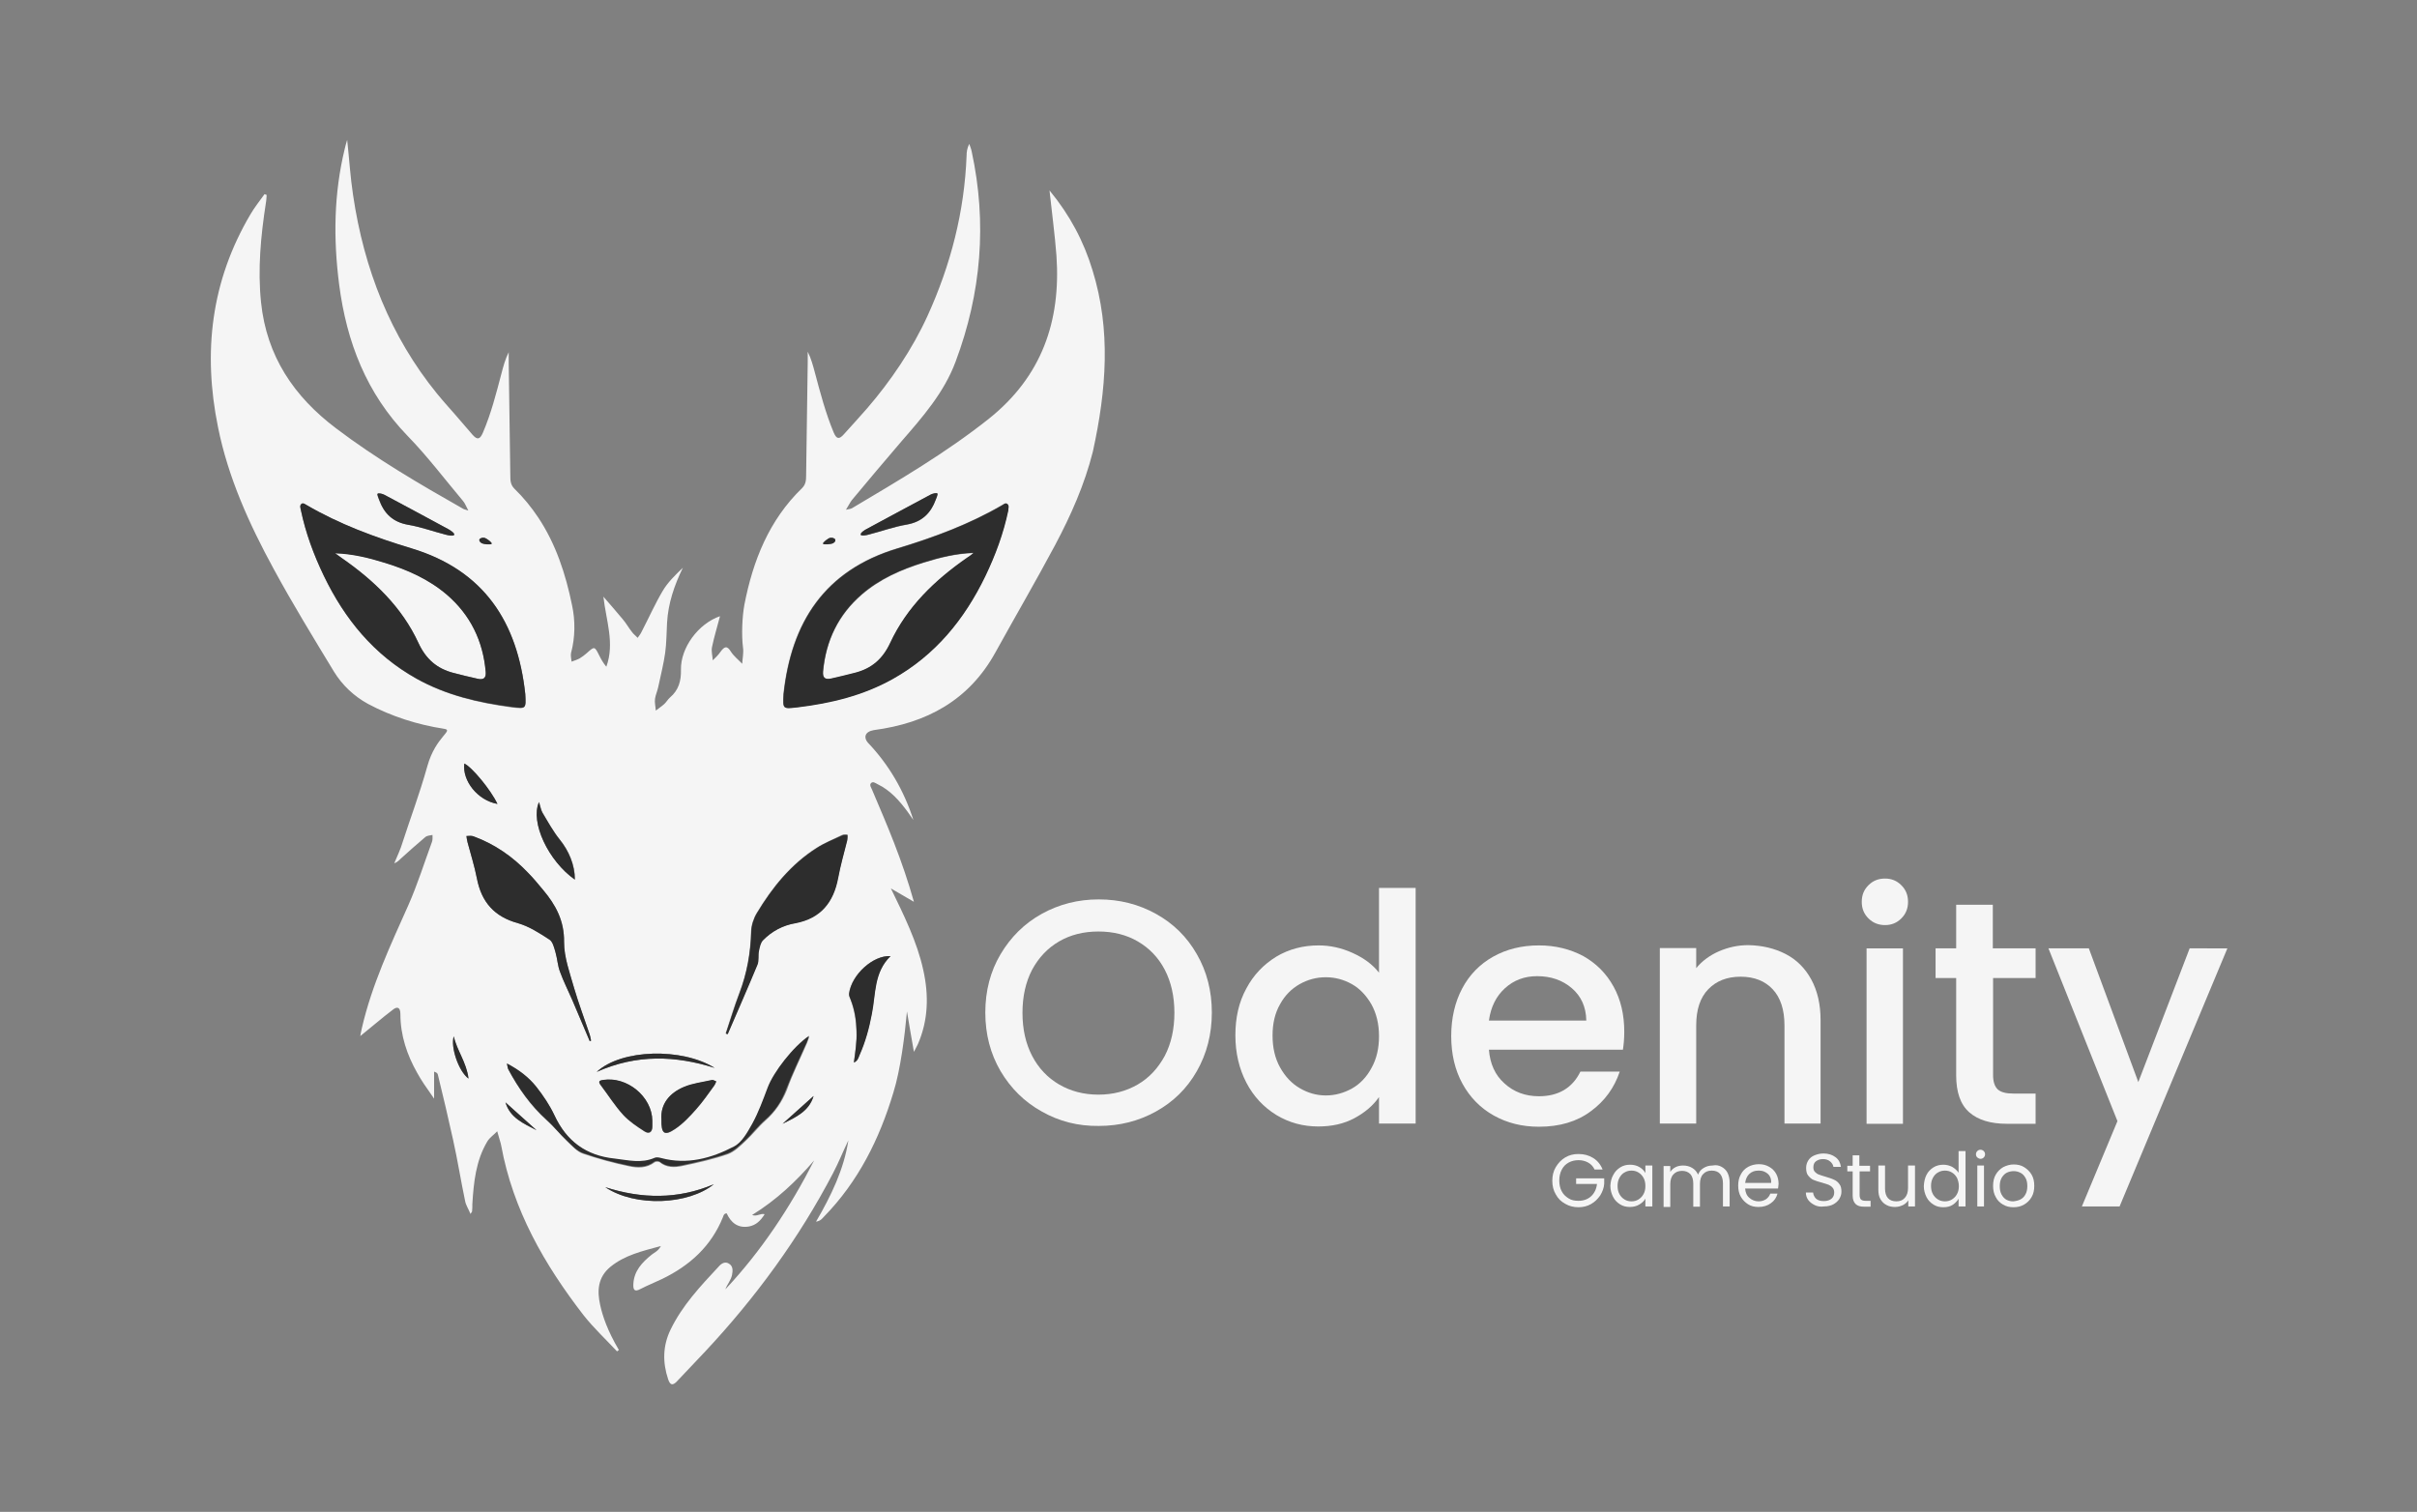 <?xml version="1.0" encoding="utf-8"?>
<!-- Generator: Adobe Illustrator 28.0.0, SVG Export Plug-In . SVG Version: 6.00 Build 0)  -->
<svg version="1.1" xmlns="http://www.w3.org/2000/svg" xmlns:xlink="http://www.w3.org/1999/xlink" x="0px" y="0px"
	 viewBox="0 0 903.7 565.3" style="enable-background:new 0 0 903.7 565.3;" xml:space="preserve">
<rect x="0" y="0" width="903.7" height="565.3" fill="#808080" stroke="none"/>
<style type="text/css">
	.st0{fill:#F5F5F5;}
	.st1{fill:#2D2D2D;}
</style>
<g id="Logo">
	<g>
		<g>
			<g>
				<path class="st0" d="M408.5,101.1c-3.3-10.9-8.5-20.7-16.1-29.9c0.9,8.5,2,16.4,2.6,24.4c1.7,24.5-5.5,45.2-25.3,61
					c-16,12.7-33.6,23-51.1,33.4c-0.5,0.3-1,0.3-2.3,0.6c1-1.6,1.5-2.7,2.2-3.6c6.1-7.3,12.2-14.6,18.4-21.8
					c8-9.2,16.1-18.4,20.4-30c9.6-25.6,11.8-51.8,6-78.6c-0.2-1-0.6-1.9-0.9-2.8c-0.8,1.6-1,3-1,4.4c-0.8,20.9-5.9,40.8-14.6,59.9
					c-5.7,12.5-13.8,24.4-22.6,34.6c-2.9,3.3-5.8,6.5-8.7,9.7c-1.7,1.9-2.7,1.9-3.8-0.7c-3-7.2-5-14.8-7-22.3
					c-0.7-2.6-1.4-5.3-2.7-7.9c0,1.3,0,2.6,0,4c-0.2,14.1-0.4,28.2-0.6,42.3c0,1.7-0.1,3.3-1.5,4.7c-12.4,12-18.4,27.2-21.6,43.7
					c-0.8,4.5-1.1,11.2-0.5,15.9c0.3,2-0.2,4.1-0.3,6.1c-1.4-1.5-3.1-2.8-4.2-4.5c-1.5-2.5-2.5-1.9-3.9,0c-0.8,1.2-1.9,2.2-2.9,3.2
					c-0.1-1.6-0.6-3.3-0.3-4.9c0.8-3.9,2-7.7,3-11.6c-8.1,2.8-14.8,11.8-14.6,20.1c0.1,4.1-0.9,7.6-4.1,10.3
					c-0.8,0.7-1.4,1.8-2.2,2.5c-1,0.9-2.1,1.6-3.1,2.4c-0.1-1.5-0.5-3-0.3-4.4c0.2-1.5,0.9-2.9,1.2-4.4c0.9-4.3,2-8.5,2.6-12.8
					c0.5-3.7,0.5-7.5,0.7-11.2c0.4-7.3,2.7-14,5.9-20.6c-2.8,2.7-5.6,5.4-7.5,8.6c-2.9,4.9-5.2,10.1-7.8,15.1
					c-0.4,0.9-1,1.7-1.6,2.5c-0.7-0.8-1.6-1.4-2.2-2.3c-1.2-1.5-2.1-3.2-3.4-4.7c-2.3-2.8-4.8-5.6-7.2-8.4c1,8.9,4.3,17.4,1.1,26.2
					c-1.1-1.3-1.9-2.7-2.6-4.1c-1.8-3.6-1.8-3.6-4.7-1c-0.8,0.7-1.7,1.4-2.7,2c-0.9,0.5-2,0.8-3,1.2c-0.1-1.1-0.4-2.2-0.2-3.2
					c1.6-6,1.6-12.2,0.4-17.8c-2.4-11.8-6.1-23-12.6-32.8c-2.6-3.9-5.5-7.5-9-10.9c-1.4-1.4-1.5-3-1.5-4.7
					c-0.2-14.1-0.4-28.2-0.6-42.3c0-1.3,0-2.6,0-4c-1.3,2.6-2,5.2-2.7,7.9c-2,7.6-3.9,15.1-7,22.3c-1.1,2.5-2.1,2.6-3.8,0.7
					c-2.9-3.3-6.3-7.4-9.2-10.6c-1.4-1.6-2.8-3.2-4.1-4.8c-17.4-21.4-27.3-46.5-31.4-74.3c-1-6.5-1.4-13.2-2.2-20.6
					c-0.5,1.6-0.7,2.5-0.9,3.3c-4.1,16.8-4.3,33.7-2.1,50.8c2.8,21.5,10.2,40.7,25.6,56.6c7.4,7.6,13.8,16.1,20.7,24.3
					c0.7,0.8,1.1,1.9,2,3.6c-1.3-0.4-1.8-0.5-2.2-0.8c-16.2-9.2-32.3-18.6-47.2-29.9c-15.8-11.9-26-27-28.1-47.1
					c-1.3-12.5-0.1-24.9,1.8-37.2c0.2-1,0.2-2,0.3-3c-0.3-0.1-0.5-0.2-0.8-0.3c-1.8,2.5-3.8,5-5.3,7.6
					c-14.7,24.9-17.8,51.5-12.1,79.5c3.8,18.9,11.7,36.3,20.8,53c7.1,13.1,14.9,25.8,22.6,38.5c3.1,5,7.4,9.1,12.7,12
					c8.8,4.7,18.6,7.8,28.4,9.3c3.9,0.6-3.1,2.8-6.2,13.9c-3.1,11-6.4,19.6-9.2,28.3c-0.8,2.8-2.1,5.4-3.2,8.1
					c1.1-0.4,1.8-1.1,2.5-1.8c3-2.7,6-5.4,9.1-8c0.7-0.6,1.8-0.6,2.7-0.8c0,0.9,0.1,1.8-0.2,2.6c-2.9,7.9-5.4,15.9-8.8,23.6
					c-6.7,15-13.7,29.9-17.4,46c-0.3,1.2-0.5,2.4-0.6,3c4-3.2,7.9-6.6,12.1-9.8c1.7-1.4,2.9-1,2.9,1.6c0,8,2.5,15.3,6.3,22
					c0.8,1.4,1.6,2.8,2.5,4.1c1.1,1.7,2.3,3.2,3.8,5.5c0-3.9,0-7,0-10.1c0.9,0.3,1.3,0.6,1.4,1.1c2,8.2,3.9,16.2,5.7,24.4
					c1.7,7.6,2.9,15.3,4.5,22.9c0.3,1.6,1.3,3,2,4.8c0.4-0.6,0.6-0.8,0.6-1c0.1-0.9,0.1-1.8,0.1-2.7c0.5-8.1,1.3-16.2,5.6-23.4
					c0.9-1.5,2.5-2.5,3.7-3.8c0.4,1.5,0.9,3,1.3,4.5c0.1,0.3,0.1,0.6,0.2,0.9c4.4,24,16.1,44.4,30.8,63.4c3.8,4.8,8.3,9,12.5,13.5
					c0.2-0.2,0.5-0.4,0.7-0.5c-4.3-7.3-6.1-12.7-7-16.8c-1.2-5.4-0.9-10.4,3.8-14.3c5.4-4.4,11.9-5.9,18.9-7.8
					c-1,1.9-2.4,2.4-3.4,3.2c-3.6,2.9-6.7,6.1-6.9,11.1c-0.1,2,0.4,3,2.6,1.8c2.7-1.4,5.5-2.5,8.2-3.8c10.3-5,18.3-12.2,22.7-23.1
					c0.2-0.6,0.4-1.4,1.4-1.4c1.6,3.5,4.2,5.6,8.3,4.9c2.7-0.5,4.4-2.2,5.9-4.6c-1.8-0.4-2.8,1-4.7,0.3c9.1-5.6,16.5-12.6,23.2-20.4
					c-9,17.6-19.7,33.8-33.2,48.2c0.7-1.9,2.1-3.4,2.5-5.4c0.3-1.5,0.4-3.2-1-4.1c-1.5-1.1-3-0.2-4,1c-6.8,7.3-13.6,14.5-18,23.6
					c-2.9,6-3,12.2-0.9,18.5c0.7,2.1,1.6,2.6,3.3,0.8c3.5-3.8,7.1-7.4,10.6-11.2c18.8-20.1,35-42.2,47.8-66.7
					c2.1-4,3.7-8.1,5.7-12.2c-1.7,10.9-6.4,20.6-12.1,30.4c1.8-0.3,2.3-1.2,3-1.9c12.8-13.1,20.7-29,25.9-46.3
					c2.7-8.6,4.3-21.5,5.1-30.4c0.8,4.9,1.7,9.8,2.6,15.1c0.6-1.2,1.1-2,1.5-2.9c3.9-9,4.1-18.3,2-27.7
					c-2.3-10.6-7.4-20.8-12.1-30.5l8.6,5c-2.1-7.5-4.6-14.8-7.4-22c-2.6-6.7-5.4-13.2-8.2-19.8c-0.3-0.8-1.1-1.8-0.5-2.5
					c0.7-0.9,1.7-0.1,2.5,0.3c4.8,2.3,8.2,6.2,11.3,10.4c0.7,1,1.4,2,2.1,3c-3.5-11-9.2-20.7-17-28.9c-1.6-1.8-1.3-4.1,2.2-4.7
					c19.7-2.6,35.6-11.1,45.5-29.1c7.4-13.4,15.1-26.6,22.3-40.1c5.9-11.1,11-22.6,14.1-34.9C413.7,145.7,415.4,123.4,408.5,101.1z
					 M323.9,197.9c8-4.3,16-8.7,24-12.9c0.7-0.4,2.2-0.7,2.5-0.4c0.3,0.3-0.3,1.5-0.6,2.3c-1.8,5.1-5.2,8.3-10.8,9.3
					c-4.8,0.8-9.4,2.5-14.1,3.7c-1,0.3-2.9,0.6-3.2,0.1C321.5,199.4,323.1,198.3,323.9,197.9z M310.4,201.1c0.7-0.2,1.7,0.1,1.9,0.7
					c0.2,0.6-0.5,1.2-1,1.4c-0.6,0.3-3.3,0.6-3.5,0.1S309.7,201.2,310.4,201.1z M267.2,399.3c-14.6-4.6-29.1-5.2-44.1,1.5
					C232.3,392.2,255,391.7,267.2,399.3z M267.8,404.4c-0.2,0.5-0.4,1.1-0.7,1.5c-2.2,3-4.3,6.1-6.8,8.9c-2.4,2.7-4.9,5.4-7.9,7.4
					c-4,2.7-5.2,1.8-5.1-3.6c-0.4-5.8,3-9.9,8.4-12.1c3.3-1.4,7-1.8,10.5-2.6C266.7,403.7,267.3,404.2,267.8,404.4z M243.9,421.2
					c0.1,2.2-1.2,3-2.9,1.9c-2.8-1.8-5.8-3.8-8-6.2c-3.1-3.4-5.6-7.4-8.4-11.1c-0.9-1.2-0.7-1.7,0.8-1.9c9-1.5,18.4,6.3,18.5,15.2
					C243.9,419.7,243.9,420.4,243.9,421.2z M201.6,299.9c0.5,1.6,0.7,2.9,1.3,4c2,3.5,4,7,6.5,10.1c3.3,4.1,5.6,9.4,5.6,14.9
					C205,321.9,198.2,307.5,201.6,299.9z M179.3,201.8c0.2-0.6,1.2-0.8,1.9-0.7c0.7,0.2,2.9,1.8,2.7,2.2c-0.2,0.5-3,0.1-3.5-0.1
					C179.8,203,179.1,202.4,179.3,201.8z M141.2,184.6c0.3-0.3,1.8,0,2.5,0.4c8,4.3,16,8.6,24,12.9c0.8,0.4,2.4,1.5,2.1,2.1
					c-0.3,0.6-2.2,0.2-3.2-0.1c-4.7-1.2-9.3-2.9-14.1-3.7c-5.6-1-8.9-4.2-10.8-9.3C141.5,186.2,140.9,184.9,141.2,184.6z
					 M155.7,253.8c-15.9-8.9-26.8-22.3-34.6-38.4c-3.8-7.9-6.8-16-8.6-24.6c-0.2-0.8-0.6-1.7,0.2-2.3c0.7-0.6,1.3,0,1.9,0.4
					c12.4,7.2,25.7,12.1,39.2,16.2c27.2,8.2,39.7,27.6,42.6,54.5c0.3,5.6,0.3,5.5-5.2,4.9C178.8,262.8,166.8,260,155.7,253.8z
					 M186,300.6c-7.3-1.3-13.2-8.6-12.4-15.1C176.4,286.8,183.5,295.5,186,300.6z M169.6,387.5c1.1,5.2,4.8,9.6,5.5,15.8
					C171.4,400.5,168.4,391.4,169.6,387.5z M178.3,328.4c-0.9-4.6-2.3-9-3.5-13.5c-0.2-0.8-0.3-1.5-0.4-2.3c0.9,0,1.8-0.2,2.6,0.1
					c8,2.9,14.7,7.6,20.5,13.7c2,2.1,3.7,4.3,5.6,6.4c4.7,5.6,7.9,11.5,7.8,19.4c-0.1,5.8,2.2,11.7,3.8,17.4
					c1.6,5.7,3.8,11.3,5.7,17c0.3,0.8,0.4,1.7,0.6,2.5c-0.2,0.1-0.4,0.1-0.5,0.2c-2.2-5.1-4.3-10.2-6.5-15.3
					c-1.5-3.5-3.3-7-4.6-10.6c-0.9-2.3-1-4.9-1.7-7.3c-0.5-1.7-1-4-2.3-4.8c-3.7-2.4-7.5-4.9-11.7-6.1
					C184.8,342.7,180,337.2,178.3,328.4z M189,412.2c3.9,3.5,7.7,6.9,11.6,10.4C195.8,420.1,190.7,418,189,412.2z M226.3,443.9
					c13.7,4.4,27.2,4.6,40.6-1.1C257.4,450.5,237.7,451.5,226.3,443.9z M286.2,419c-2.6,2.3-4.8,5.2-7.4,7.6c-2,1.9-4.2,4.1-6.7,5
					c-5.5,1.9-11.3,3.2-17,4.4c-2.8,0.6-5.9,0.7-8.4-1.4c-0.4-0.3-1.5-0.3-1.9,0c-3,2.3-6.4,2.2-9.6,1.5c-5.8-1.2-11.6-2.8-17.2-4.7
					c-2.3-0.8-4.2-3-6.1-4.8c-2.5-2.4-4.7-5.3-7.4-7.6c-6-5.4-10.6-11.9-14.4-19c-0.2-0.4-0.2-0.9-0.5-2.1c4.7,2.4,8.2,5.2,11,8.7
					c2.6,3.3,5.1,6.9,6.8,10.7c4.6,9.7,11.9,15.1,22.5,16.2c5,0.5,10,1.9,15-0.3c0.6-0.3,1.6-0.1,2.4,0.1c9.7,2.7,18.8,0.2,27.2-4.3
					c3-1.6,5.1-5.4,6.9-8.6c2.3-4.2,4-8.9,5.7-13.4c2.2-5.9,9.5-15.4,15.5-19.4c-0.4,1.1-0.6,1.8-0.9,2.5
					c-2.5,5.8-5.4,11.5-7.5,17.5C292.4,412,289.8,415.8,286.2,419z M292.6,420.2c3.9-3.5,7.7-6.9,11.6-10.4
					C302.5,415.6,297.4,417.8,292.6,420.2z M316.7,314.1c-1.1,4.7-2.5,9.4-3.4,14.1c-1.7,9.1-6.5,15.1-15.9,16.9
					c-4.7,0.9-8.8,3-12.2,6.4c-0.9,0.9-1.3,2.5-1.5,3.9c-0.4,1.8,0.1,3.7-0.6,5.3c-3.6,8.7-7.4,17.3-11.1,25.9
					c-0.2-0.1-0.5-0.1-0.7-0.2c1.7-5.1,3.2-10.2,5.1-15.1c2.9-7.5,4.2-15.2,4.4-23.1c0.1-2.3,0.9-4.8,2.1-6.8
					c5.8-9.6,12.8-18.3,22.4-24.4c3-1.9,6.3-3.2,9.5-4.8c0.6-0.3,1.3-0.2,2-0.2C316.8,312.8,316.9,313.5,316.7,314.1z M332.9,357.5
					c-6.3,6.1-5.5,14.2-7,21.6c-1,5.3-2.4,10.4-4.6,15.4c-0.4,1-0.6,2.2-2.1,2.8c0.6-4,1.2-7.7,1-11.6c-0.1-4.1-0.7-8-2.2-11.9
					c-0.3-0.7-0.7-1.6-0.6-2.3C318.4,364.4,326.5,357.1,332.9,357.5z M376.9,190.8c-1.8,8.6-4.8,16.7-8.6,24.6
					c-7.8,16.2-18.7,29.5-34.6,38.4c-11.1,6.2-23.1,9-35.6,10.6c-5.5,0.7-5.5,0.8-5.2-4.9c2.9-26.9,15.4-46.3,42.6-54.5
					c13.6-4.1,26.9-9,39.2-16.2c0.6-0.3,1.3-0.9,1.9-0.4C377.4,189.1,377,190,376.9,190.8z"/>
			</g>
		</g>
		<g>
			<path class="st0" d="M125.3,206.8c6.5,0.2,12.6,1.7,18.7,3.6c8.4,2.6,16.3,6.1,23.1,11.9c8.8,7.6,13.5,17.3,14.5,28.8
				c0.2,2.4-0.7,3.3-3,2.7c-3.1-0.7-6.1-1.4-9.1-2.2c-6.1-1.6-10.2-5.1-13-11.1c-6.2-13.5-16.7-23.5-28.8-31.9
				C126.9,208,126.1,207.4,125.3,206.8z"/>
		</g>
		<g>
			<path class="st0" d="M364.1,206.8c-6.5,0.2-12.6,1.7-18.7,3.6c-8.4,2.6-16.3,6.1-23.1,11.9c-8.8,7.6-13.5,17.3-14.5,28.8
				c-0.2,2.4,0.7,3.3,3,2.7c3.1-0.7,6.1-1.4,9.1-2.2c6.1-1.6,10.2-5.1,13-11.1c6.2-13.5,16.7-23.5,28.8-31.9
				C362.4,208,363.3,207.4,364.1,206.8z"/>
		</g>
	</g>
</g>
<g id="Details">
	<g>
		<g>
			<path class="st1" d="M186,300.6c-2.4-5.2-9.6-13.9-12.4-15.1C172.8,292,178.6,299.3,186,300.6z"/>
			<path class="st1" d="M180.3,203.2c0.6,0.3,3.3,0.6,3.5,0.1c0.2-0.5-2-2.1-2.7-2.2c-0.7-0.2-1.7,0.1-1.9,0.7
				C179.1,202.4,179.8,203,180.3,203.2z"/>
			<path class="st1" d="M214.9,328.9c0-5.6-2.3-10.8-5.6-14.9c-2.5-3.1-4.4-6.7-6.5-10.1c-0.6-1-0.8-2.4-1.3-4
				C198.2,307.5,205,321.9,214.9,328.9z"/>
			<path class="st1" d="M196.4,259.5c-2.9-26.9-15.4-46.3-42.6-54.5c-13.6-4.1-26.9-9-39.2-16.2c-0.6-0.3-1.3-0.9-1.9-0.4
				c-0.7,0.6-0.3,1.5-0.2,2.3c1.8,8.6,4.8,16.7,8.6,24.6c7.8,16.2,18.7,29.5,34.6,38.4c11.1,6.2,23.1,9,35.6,10.6
				C196.7,265,196.7,265.1,196.4,259.5z M178.6,253.8c-3.1-0.7-6.1-1.4-9.1-2.2c-6.1-1.6-10.2-5.1-13-11.1
				c-6.2-13.5-16.7-23.5-28.8-31.9c-0.8-0.6-1.6-1.1-2.4-1.7c6.5,0.2,12.6,1.7,18.7,3.6c8.4,2.6,16.3,6.1,23.1,11.9
				c8.8,7.6,13.5,17.3,14.5,28.8C181.8,253.4,180.9,254.3,178.6,253.8z"/>
			<path class="st1" d="M152.5,196.2c4.8,0.8,9.4,2.5,14.1,3.7c1,0.3,2.9,0.6,3.2,0.1c0.3-0.6-1.3-1.6-2.1-2.1
				c-8-4.3-16-8.7-24-12.9c-0.7-0.4-2.2-0.7-2.5-0.4c-0.3,0.3,0.3,1.5,0.6,2.3C143.6,192,146.9,195.2,152.5,196.2z"/>
			<path class="st1" d="M311.3,203.2c0.6-0.3,1.2-0.8,1-1.4c-0.2-0.6-1.2-0.8-1.9-0.7s-2.9,1.8-2.7,2.2
				C308,203.8,310.7,203.4,311.3,203.2z"/>
			<path class="st1" d="M325,199.8c4.7-1.2,9.3-2.9,14.1-3.7c5.6-1,8.9-4.2,10.8-9.3c0.3-0.7,0.8-2,0.6-2.3c-0.3-0.3-1.8,0-2.5,0.4
				c-8,4.3-16,8.6-24,12.9c-0.8,0.4-2.4,1.5-2.1,2.1C322.1,200.5,324,200.1,325,199.8z"/>
			<path class="st1" d="M225.4,403.8c-1.5,0.2-1.7,0.7-0.8,1.9c2.8,3.7,5.3,7.7,8.4,11.1c2.3,2.5,5.2,4.4,8,6.2
				c1.7,1.1,2.9,0.2,2.9-1.9c0-0.7,0-1.4,0-2.1C243.8,410,234.4,402.3,225.4,403.8z"/>
			<path class="st1" d="M266.2,403.8c-3.5,0.8-7.2,1.2-10.5,2.6c-5.4,2.3-8.8,6.4-8.4,12.1c-0.1,5.4,1.1,6.3,5.1,3.6
				c3-2,5.5-4.7,7.9-7.4c2.5-2.8,4.6-5.9,6.8-8.9c0.3-0.4,0.5-1,0.7-1.5C267.3,404.2,266.7,403.7,266.2,403.8z"/>
			<path class="st1" d="M267.2,399.3c-12.2-7.6-34.8-7.1-44.1,1.5C238.1,394.1,252.6,394.7,267.2,399.3z"/>
			<path class="st1" d="M205.4,351.3c1.3,0.8,1.8,3.1,2.3,4.8c0.7,2.4,0.8,5,1.7,7.3c1.3,3.6,3.1,7.1,4.6,10.6
				c2.2,5.1,4.3,10.2,6.5,15.3c0.2-0.1,0.4-0.1,0.5-0.2c-0.2-0.8-0.3-1.7-0.6-2.5c-1.9-5.7-4-11.3-5.7-17
				c-1.6-5.7-3.8-11.6-3.8-17.4c0.1-7.9-3.1-13.8-7.8-19.4c-1.8-2.2-3.6-4.4-5.6-6.4c-5.8-6.1-12.6-10.8-20.5-13.7
				c-0.8-0.3-1.7-0.1-2.6-0.1c0.1,0.8,0.2,1.5,0.4,2.3c1.2,4.5,2.6,8.9,3.5,13.5c1.7,8.9,6.5,14.4,15.4,16.8
				C197.8,346.4,201.7,348.9,205.4,351.3z"/>
			<path class="st1" d="M304.2,409.8c-3.9,3.5-7.7,6.9-11.6,10.4C297.4,417.8,302.5,415.6,304.2,409.8z"/>
			<path class="st1" d="M305.4,317.1c-9.6,6.1-16.6,14.7-22.4,24.4c-1.2,2-2,4.5-2.1,6.8c-0.2,8-1.6,15.7-4.4,23.1
				c-1.9,5-3.4,10.1-5.1,15.1c0.2,0.1,0.5,0.1,0.7,0.2c3.7-8.6,7.5-17.2,11.1-25.9c0.7-1.6,0.2-3.6,0.6-5.3c0.3-1.4,0.6-3,1.5-3.9
				c3.3-3.4,7.4-5.6,12.2-6.4c9.4-1.8,14.2-7.8,15.9-16.9c0.9-4.8,2.2-9.4,3.4-14.1c0.1-0.6,0.1-1.3,0.1-2c-0.7,0.1-1.4-0.1-2,0.2
				C311.6,313.9,308.3,315.2,305.4,317.1z"/>
			<path class="st1" d="M317.5,371.5c-0.1,0.7,0.3,1.6,0.6,2.3c1.5,3.8,2.1,7.8,2.2,11.9c0.1,3.8-0.5,7.6-1,11.6
				c1.5-0.7,1.7-1.9,2.1-2.8c2.2-4.9,3.6-10.1,4.6-15.4c1.5-7.4,0.7-15.5,7-21.6C326.5,357.1,318.4,364.4,317.5,371.5z"/>
			<path class="st1" d="M376.7,188.5c-0.7-0.6-1.3,0-1.9,0.4c-12.4,7.2-25.7,12.1-39.2,16.2c-27.2,8.2-39.7,27.6-42.6,54.5
				c-0.3,5.6-0.3,5.5,5.2,4.9c12.5-1.5,24.5-4.4,35.6-10.6c15.9-8.9,26.8-22.3,34.6-38.4c3.8-7.9,6.8-16,8.6-24.6
				C377,190,377.4,189.1,376.7,188.5z M361.6,208.5c-12.1,8.4-22.5,18.4-28.8,31.9c-2.8,6-6.9,9.5-13,11.1c-3,0.8-6.1,1.5-9.1,2.2
				c-2.3,0.5-3.2-0.4-3-2.7c1.1-11.5,5.7-21.2,14.5-28.8c6.7-5.8,14.7-9.3,23.1-11.9c6.1-1.9,12.2-3.4,18.7-3.6
				C363.3,207.4,362.4,208,361.6,208.5z"/>
			<path class="st1" d="M175.2,403.3c-0.8-6.2-4.4-10.6-5.5-15.8C168.4,391.4,171.4,400.5,175.2,403.3z"/>
			<path class="st1" d="M200.6,422.6c-3.9-3.5-7.7-6.9-11.6-10.4C190.7,418,195.8,420.1,200.6,422.6z"/>
			<path class="st1" d="M301.6,389.8c0.3-0.7,0.5-1.3,0.9-2.5c-5.9,4-13.3,13.5-15.5,19.4c-1.7,4.5-3.4,9.2-5.7,13.4
				c-1.8,3.2-3.9,7.1-6.9,8.6c-8.4,4.4-17.5,6.9-27.2,4.3c-0.8-0.2-1.7-0.4-2.4-0.1c-5,2.2-9.9,0.9-15,0.3
				c-10.6-1.1-18-6.5-22.5-16.2c-1.8-3.8-4.2-7.4-6.8-10.7c-2.8-3.5-6.4-6.3-11-8.7c0.3,1.2,0.3,1.7,0.5,2.1
				c3.8,7.1,8.4,13.6,14.4,19c2.6,2.4,4.8,5.2,7.4,7.6c1.9,1.8,3.8,4,6.1,4.8c5.6,2,11.4,3.5,17.2,4.7c3.2,0.7,6.7,0.8,9.6-1.5
				c0.4-0.3,1.5-0.3,1.9,0c2.6,2.1,5.6,2,8.4,1.4c5.7-1.2,11.5-2.5,17-4.4c2.5-0.9,4.6-3.1,6.7-5c2.6-2.4,4.7-5.3,7.4-7.6
				c3.7-3.2,6.2-7,7.9-11.6C296.2,401.4,299,395.7,301.6,389.8z"/>
			<path class="st1" d="M226.3,443.9c11.4,7.6,31.2,6.5,40.6-1.1C253.5,448.5,240,448.3,226.3,443.9z"/>
		</g>
	</g>
</g>
<g id="Text">
	<g>
		<path class="st0" d="M596.2,437.3c-0.5-1.1-1.3-2-2.4-2.6s-2.2-0.9-3.6-0.9s-2.6,0.3-3.7,0.9s-2,1.5-2.6,2.7
			c-0.6,1.2-0.9,2.5-0.9,4c0,1.5,0.3,2.9,0.9,4c0.6,1.2,1.5,2,2.6,2.7s2.3,0.9,3.7,0.9c1.9,0,3.5-0.6,4.7-1.7s2-2.7,2.2-4.6h-7.8
			v-2.1h10.5v2c-0.1,1.6-0.7,3.1-1.5,4.4c-0.9,1.3-2,2.4-3.4,3.2c-1.4,0.8-3,1.2-4.7,1.2c-1.8,0-3.5-0.4-5-1.3
			c-1.5-0.8-2.7-2-3.5-3.5c-0.9-1.5-1.3-3.2-1.3-5.1s0.4-3.6,1.3-5.1c0.9-1.5,2-2.7,3.5-3.6s3.1-1.3,5-1.3c2.1,0,3.9,0.5,5.5,1.5
			c1.6,1,2.8,2.5,3.5,4.3H596.2z"/>
		<path class="st0" d="M603.2,439.3c0.6-1.2,1.5-2.1,2.6-2.8c1.1-0.7,2.3-1,3.7-1c1.3,0,2.5,0.3,3.5,0.9c1,0.6,1.7,1.3,2.2,2.2v-2.8
			h2.6v15.3h-2.6v-2.9c-0.5,0.9-1.3,1.6-2.3,2.2c-1,0.6-2.2,0.9-3.5,0.9c-1.4,0-2.6-0.3-3.7-1c-1.1-0.7-2-1.6-2.6-2.8
			c-0.6-1.2-1-2.6-1-4.1C602.2,441.8,602.5,440.5,603.2,439.3z M614.5,440.4c-0.5-0.9-1.1-1.5-1.9-2c-0.8-0.5-1.7-0.7-2.6-0.7
			s-1.8,0.2-2.6,0.7c-0.8,0.4-1.4,1.1-1.9,2c-0.5,0.9-0.7,1.9-0.7,3c0,1.2,0.2,2.2,0.7,3.1c0.5,0.9,1.1,1.5,1.9,2s1.7,0.7,2.6,0.7
			s1.8-0.2,2.6-0.7c0.8-0.5,1.4-1.1,1.9-2c0.5-0.9,0.7-1.9,0.7-3C615.2,442.3,615,441.3,614.5,440.4z"/>
		<path class="st0" d="M643.7,436.3c0.9,0.5,1.7,1.2,2.2,2.2s0.8,2.2,0.8,3.6v9h-2.5v-8.7c0-1.5-0.4-2.7-1.1-3.5s-1.8-1.2-3.1-1.2
			c-1.3,0-2.4,0.4-3.2,1.3c-0.8,0.8-1.2,2.1-1.2,3.7v8.5h-2.5v-8.7c0-1.5-0.4-2.7-1.1-3.5c-0.8-0.8-1.8-1.2-3.1-1.2
			c-1.3,0-2.4,0.4-3.2,1.3c-0.8,0.8-1.2,2.1-1.2,3.7v8.5h-2.5v-15.3h2.5v2.2c0.5-0.8,1.2-1.4,2-1.8c0.8-0.4,1.8-0.6,2.8-0.6
			c1.3,0,2.4,0.3,3.4,0.9s1.7,1.4,2.2,2.5c0.4-1.1,1.1-1.9,2.1-2.5c1-0.6,2.1-0.9,3.3-0.9C641.7,435.5,642.8,435.8,643.7,436.3z"/>
		<path class="st0" d="M664.8,444.4h-12.3c0.1,1.5,0.6,2.7,1.6,3.5c0.9,0.8,2.1,1.3,3.4,1.3c1.1,0,2-0.3,2.8-0.8
			c0.7-0.5,1.3-1.2,1.6-2.1h2.7c-0.4,1.5-1.2,2.7-2.5,3.6c-1.2,0.9-2.8,1.4-4.6,1.4c-1.5,0-2.8-0.3-3.9-1c-1.1-0.7-2-1.6-2.7-2.8
			c-0.7-1.2-1-2.6-1-4.2c0-1.6,0.3-3,1-4.2c0.6-1.2,1.5-2.1,2.7-2.8c1.1-0.6,2.5-1,4-1c1.5,0,2.7,0.3,3.9,1c1.1,0.6,2,1.5,2.6,2.6
			c0.6,1.1,0.9,2.4,0.9,3.8C664.9,443.4,664.9,443.9,664.8,444.4z M661.7,439.8c-0.4-0.7-1-1.2-1.8-1.6c-0.7-0.4-1.6-0.5-2.5-0.5
			c-1.3,0-2.4,0.4-3.3,1.2c-0.9,0.8-1.4,2-1.6,3.4h9.7C662.3,441.4,662.1,440.5,661.7,439.8z"/>
		<path class="st0" d="M678.5,450.6c-1-0.5-1.8-1.1-2.4-1.9c-0.6-0.8-0.9-1.8-0.9-2.8h2.7c0.1,0.9,0.5,1.7,1.1,2.3
			c0.7,0.6,1.6,0.9,2.9,0.9c1.2,0,2.2-0.3,2.9-0.9c0.7-0.6,1-1.4,1-2.3c0-0.7-0.2-1.4-0.6-1.8c-0.4-0.5-0.9-0.8-1.5-1.1
			c-0.6-0.2-1.4-0.5-2.5-0.8c-1.3-0.3-2.3-0.7-3.1-1c-0.8-0.3-1.4-0.9-2-1.6c-0.6-0.7-0.8-1.7-0.8-2.9c0-1.1,0.3-2,0.8-2.8
			c0.5-0.8,1.3-1.5,2.3-1.9c1-0.4,2.1-0.7,3.4-0.7c1.8,0,3.3,0.5,4.5,1.4c1.2,0.9,1.8,2.1,2,3.6h-2.8c-0.1-0.7-0.5-1.4-1.2-2
			c-0.7-0.6-1.6-0.9-2.7-0.9c-1.1,0-1.9,0.3-2.6,0.8s-1,1.3-1,2.3c0,0.7,0.2,1.3,0.6,1.7c0.4,0.4,0.9,0.8,1.5,1
			c0.6,0.2,1.4,0.5,2.5,0.8c1.3,0.4,2.3,0.7,3.1,1.1c0.8,0.3,1.5,0.9,2,1.6c0.6,0.7,0.8,1.7,0.8,2.9c0,1-0.3,1.8-0.8,2.7
			c-0.5,0.8-1.3,1.5-2.2,2s-2.2,0.8-3.5,0.8C680.7,451.3,679.5,451.1,678.5,450.6z"/>
		<path class="st0" d="M695.3,437.9v9c0,0.7,0.2,1.3,0.5,1.6c0.3,0.3,0.9,0.5,1.7,0.5h1.9v2.2H697c-1.4,0-2.5-0.3-3.2-1
			c-0.7-0.7-1.1-1.7-1.1-3.2v-9h-2v-2.1h2v-3.9h2.5v3.9h4v2.1H695.3z"/>
		<path class="st0" d="M716,435.8v15.3h-2.5v-2.3c-0.5,0.8-1.2,1.4-2,1.8c-0.9,0.4-1.8,0.7-2.9,0.7c-1.2,0-2.3-0.2-3.2-0.7
			c-1-0.5-1.7-1.2-2.3-2.2c-0.6-1-0.8-2.2-0.8-3.6v-9h2.5v8.7c0,1.5,0.4,2.7,1.1,3.5s1.8,1.2,3.1,1.2c1.4,0,2.4-0.4,3.2-1.3
			s1.2-2.1,1.2-3.7v-8.4H716z"/>
		<path class="st0" d="M720.3,439.3c0.6-1.2,1.5-2.1,2.6-2.8c1.1-0.7,2.4-1,3.7-1c1.2,0,2.3,0.3,3.3,0.8c1,0.6,1.8,1.3,2.4,2.2v-8.1
			h2.6v20.7h-2.6v-2.9c-0.5,0.9-1.3,1.7-2.2,2.3s-2.1,0.9-3.5,0.9c-1.4,0-2.6-0.3-3.7-1c-1.1-0.7-2-1.6-2.6-2.8
			c-0.6-1.2-1-2.6-1-4.1C719.4,441.8,719.7,440.5,720.3,439.3z M731.7,440.4c-0.5-0.9-1.1-1.5-1.9-2c-0.8-0.5-1.7-0.7-2.6-0.7
			s-1.8,0.2-2.6,0.7c-0.8,0.4-1.4,1.1-1.9,2c-0.5,0.9-0.7,1.9-0.7,3c0,1.2,0.2,2.2,0.7,3.1c0.5,0.9,1.1,1.5,1.9,2s1.7,0.7,2.6,0.7
			s1.8-0.2,2.6-0.7c0.8-0.5,1.4-1.1,1.9-2c0.5-0.9,0.7-1.9,0.7-3C732.4,442.3,732.1,441.3,731.7,440.4z"/>
		<path class="st0" d="M739.3,432.8c-0.3-0.3-0.5-0.7-0.5-1.2s0.2-0.9,0.5-1.2c0.3-0.3,0.7-0.5,1.2-0.5c0.5,0,0.9,0.2,1.2,0.5
			c0.3,0.3,0.5,0.7,0.5,1.2s-0.2,0.9-0.5,1.2c-0.3,0.3-0.7,0.5-1.2,0.5C740.1,433.3,739.7,433.1,739.3,432.8z M741.8,435.8v15.3
			h-2.5v-15.3H741.8z"/>
		<path class="st0" d="M748.9,450.4c-1.2-0.7-2.1-1.6-2.7-2.8c-0.7-1.2-1-2.6-1-4.2c0-1.6,0.3-3,1-4.2s1.6-2.1,2.8-2.8
			c1.2-0.6,2.5-1,3.9-1s2.8,0.3,3.9,1s2.1,1.6,2.8,2.8c0.7,1.2,1,2.6,1,4.2c0,1.6-0.3,3-1,4.2c-0.7,1.2-1.6,2.1-2.8,2.8
			c-1.2,0.7-2.5,1-4,1C751.4,451.4,750.1,451.1,748.9,450.4z M755.4,448.5c0.8-0.4,1.5-1.1,1.9-1.9c0.5-0.9,0.7-1.9,0.7-3.1
			c0-1.2-0.2-2.3-0.7-3.1c-0.5-0.9-1.1-1.5-1.9-1.9c-0.8-0.4-1.6-0.6-2.5-0.6c-0.9,0-1.8,0.2-2.6,0.6c-0.8,0.4-1.4,1.1-1.9,1.9
			c-0.5,0.9-0.7,1.9-0.7,3.1c0,1.3,0.2,2.3,0.7,3.2c0.5,0.9,1.1,1.5,1.8,1.9c0.8,0.4,1.6,0.6,2.5,0.6
			C753.7,449.1,754.6,448.9,755.4,448.5z"/>
	</g>
	<g>
		<path class="st0" d="M389.5,415.6c-6.5-3.6-11.6-8.7-15.4-15.1c-3.8-6.5-5.7-13.8-5.7-21.9c0-8.1,1.9-15.4,5.7-21.8
			c3.8-6.4,8.9-11.5,15.4-15.1c6.5-3.6,13.6-5.4,21.3-5.4c7.8,0,14.9,1.8,21.4,5.4c6.5,3.6,11.6,8.6,15.3,15.1
			c3.7,6.4,5.6,13.7,5.6,21.8c0,8.1-1.9,15.4-5.6,21.9c-3.7,6.5-8.8,11.5-15.3,15.1c-6.5,3.6-13.6,5.4-21.4,5.4
			C403.1,421.1,396,419.3,389.5,415.6z M425.4,405.5c4.3-2.5,7.6-6.1,10.1-10.7c2.4-4.6,3.6-10,3.6-16.1c0-6.1-1.2-11.5-3.6-16.1
			c-2.4-4.6-5.8-8.1-10.1-10.6c-4.3-2.5-9.2-3.7-14.7-3.7c-5.5,0-10.4,1.2-14.7,3.7c-4.3,2.5-7.6,6-10.1,10.6
			c-2.4,4.6-3.6,10-3.6,16.1c0,6.1,1.2,11.5,3.6,16.1c2.4,4.6,5.8,8.2,10.1,10.7c4.3,2.5,9.2,3.8,14.7,3.8
			C416.2,409.3,421.1,408,425.4,405.5z"/>
		<path class="st0" d="M466,369.6c2.7-5.1,6.5-9,11.2-11.9c4.7-2.8,10-4.2,15.8-4.2c4.3,0,8.5,0.9,12.7,2.8c4.2,1.9,7.5,4.3,9.9,7.4
			v-31.7h13.7v88.1h-13.7v-9.9c-2.2,3.2-5.3,5.8-9.2,7.9s-8.4,3.1-13.5,3.1c-5.7,0-10.9-1.4-15.7-4.3c-4.7-2.9-8.5-6.9-11.2-12.1
			c-2.7-5.2-4.1-11.1-4.1-17.7C461.9,380.5,463.2,374.7,466,369.6z M512.8,375.6c-1.9-3.3-4.3-5.9-7.3-7.6c-3-1.7-6.3-2.6-9.8-2.6
			c-3.5,0-6.8,0.9-9.8,2.6c-3,1.7-5.5,4.2-7.3,7.5c-1.9,3.3-2.8,7.2-2.8,11.7c0,4.5,0.9,8.5,2.8,11.9c1.9,3.4,4.3,6,7.4,7.8
			c3.1,1.8,6.3,2.7,9.7,2.7c3.5,0,6.7-0.9,9.8-2.6c3-1.7,5.5-4.3,7.3-7.7c1.9-3.4,2.8-7.3,2.8-11.9S514.6,378.9,512.8,375.6z"/>
		<path class="st0" d="M606.8,392.5h-50.1c0.4,5.2,2.3,9.5,5.8,12.6c3.5,3.2,7.8,4.8,12.9,4.8c7.3,0,12.5-3.1,15.5-9.2h14.7
			c-2,6-5.6,11-10.8,14.8c-5.2,3.9-11.7,5.8-19.4,5.8c-6.3,0-11.9-1.4-16.9-4.2c-5-2.8-8.9-6.8-11.7-11.9
			c-2.8-5.1-4.2-11.1-4.2-17.8c0-6.7,1.4-12.7,4.1-17.8c2.7-5.1,6.6-9.1,11.6-11.9c5-2.8,10.7-4.2,17.1-4.2c6.2,0,11.7,1.4,16.6,4
			c4.8,2.7,8.6,6.5,11.3,11.4c2.7,4.9,4,10.5,4,16.9C607.3,388.3,607.1,390.5,606.8,392.5z M593.1,381.5c-0.1-5-1.9-9-5.4-12
			c-3.5-3-7.8-4.5-13-4.5c-4.7,0-8.7,1.5-12,4.5c-3.3,3-5.3,7-6,12.1H593.1z"/>
		<path class="st0" d="M667.6,356.7c4.1,2.1,7.3,5.3,9.6,9.5c2.3,4.2,3.5,9.3,3.5,15.2v38.7h-13.5v-36.7c0-5.9-1.5-10.4-4.4-13.5
			c-2.9-3.1-6.9-4.7-12-4.7c-5.1,0-9.1,1.6-12.1,4.7c-3,3.1-4.5,7.6-4.5,13.5v36.7h-13.6v-65.6h13.6v7.5c2.2-2.7,5.1-4.8,8.5-6.3
			c3.5-1.5,7.1-2.3,11-2.3C658.9,353.5,663.5,354.6,667.6,356.7z"/>
		<path class="st0" d="M698.6,343.4c-1.7-1.7-2.5-3.7-2.5-6.2c0-2.5,0.8-4.5,2.5-6.2c1.7-1.7,3.7-2.5,6.2-2.5c2.4,0,4.4,0.8,6.1,2.5
			c1.7,1.7,2.5,3.7,2.5,6.2c0,2.5-0.8,4.5-2.5,6.2c-1.7,1.7-3.7,2.5-6.1,2.5C702.4,345.9,700.3,345.1,698.6,343.4z M711.5,354.6
			v65.6h-13.6v-65.6H711.5z"/>
		<path class="st0" d="M745.2,365.7V402c0,2.5,0.6,4.2,1.7,5.3c1.2,1.1,3.1,1.6,5.9,1.6h8.3v11.3h-10.7c-6.1,0-10.8-1.4-14.1-4.3
			c-3.3-2.9-4.9-7.5-4.9-13.9v-36.3h-7.7v-11.1h7.7v-16.3h13.7v16.3h16v11.1H745.2z"/>
		<path class="st0" d="M832.8,354.6l-40.3,96.5h-14.1l13.3-31.9l-25.8-64.6h15.1l18.5,50l19.2-50H832.8z"/>
	</g>
</g>
</svg>
